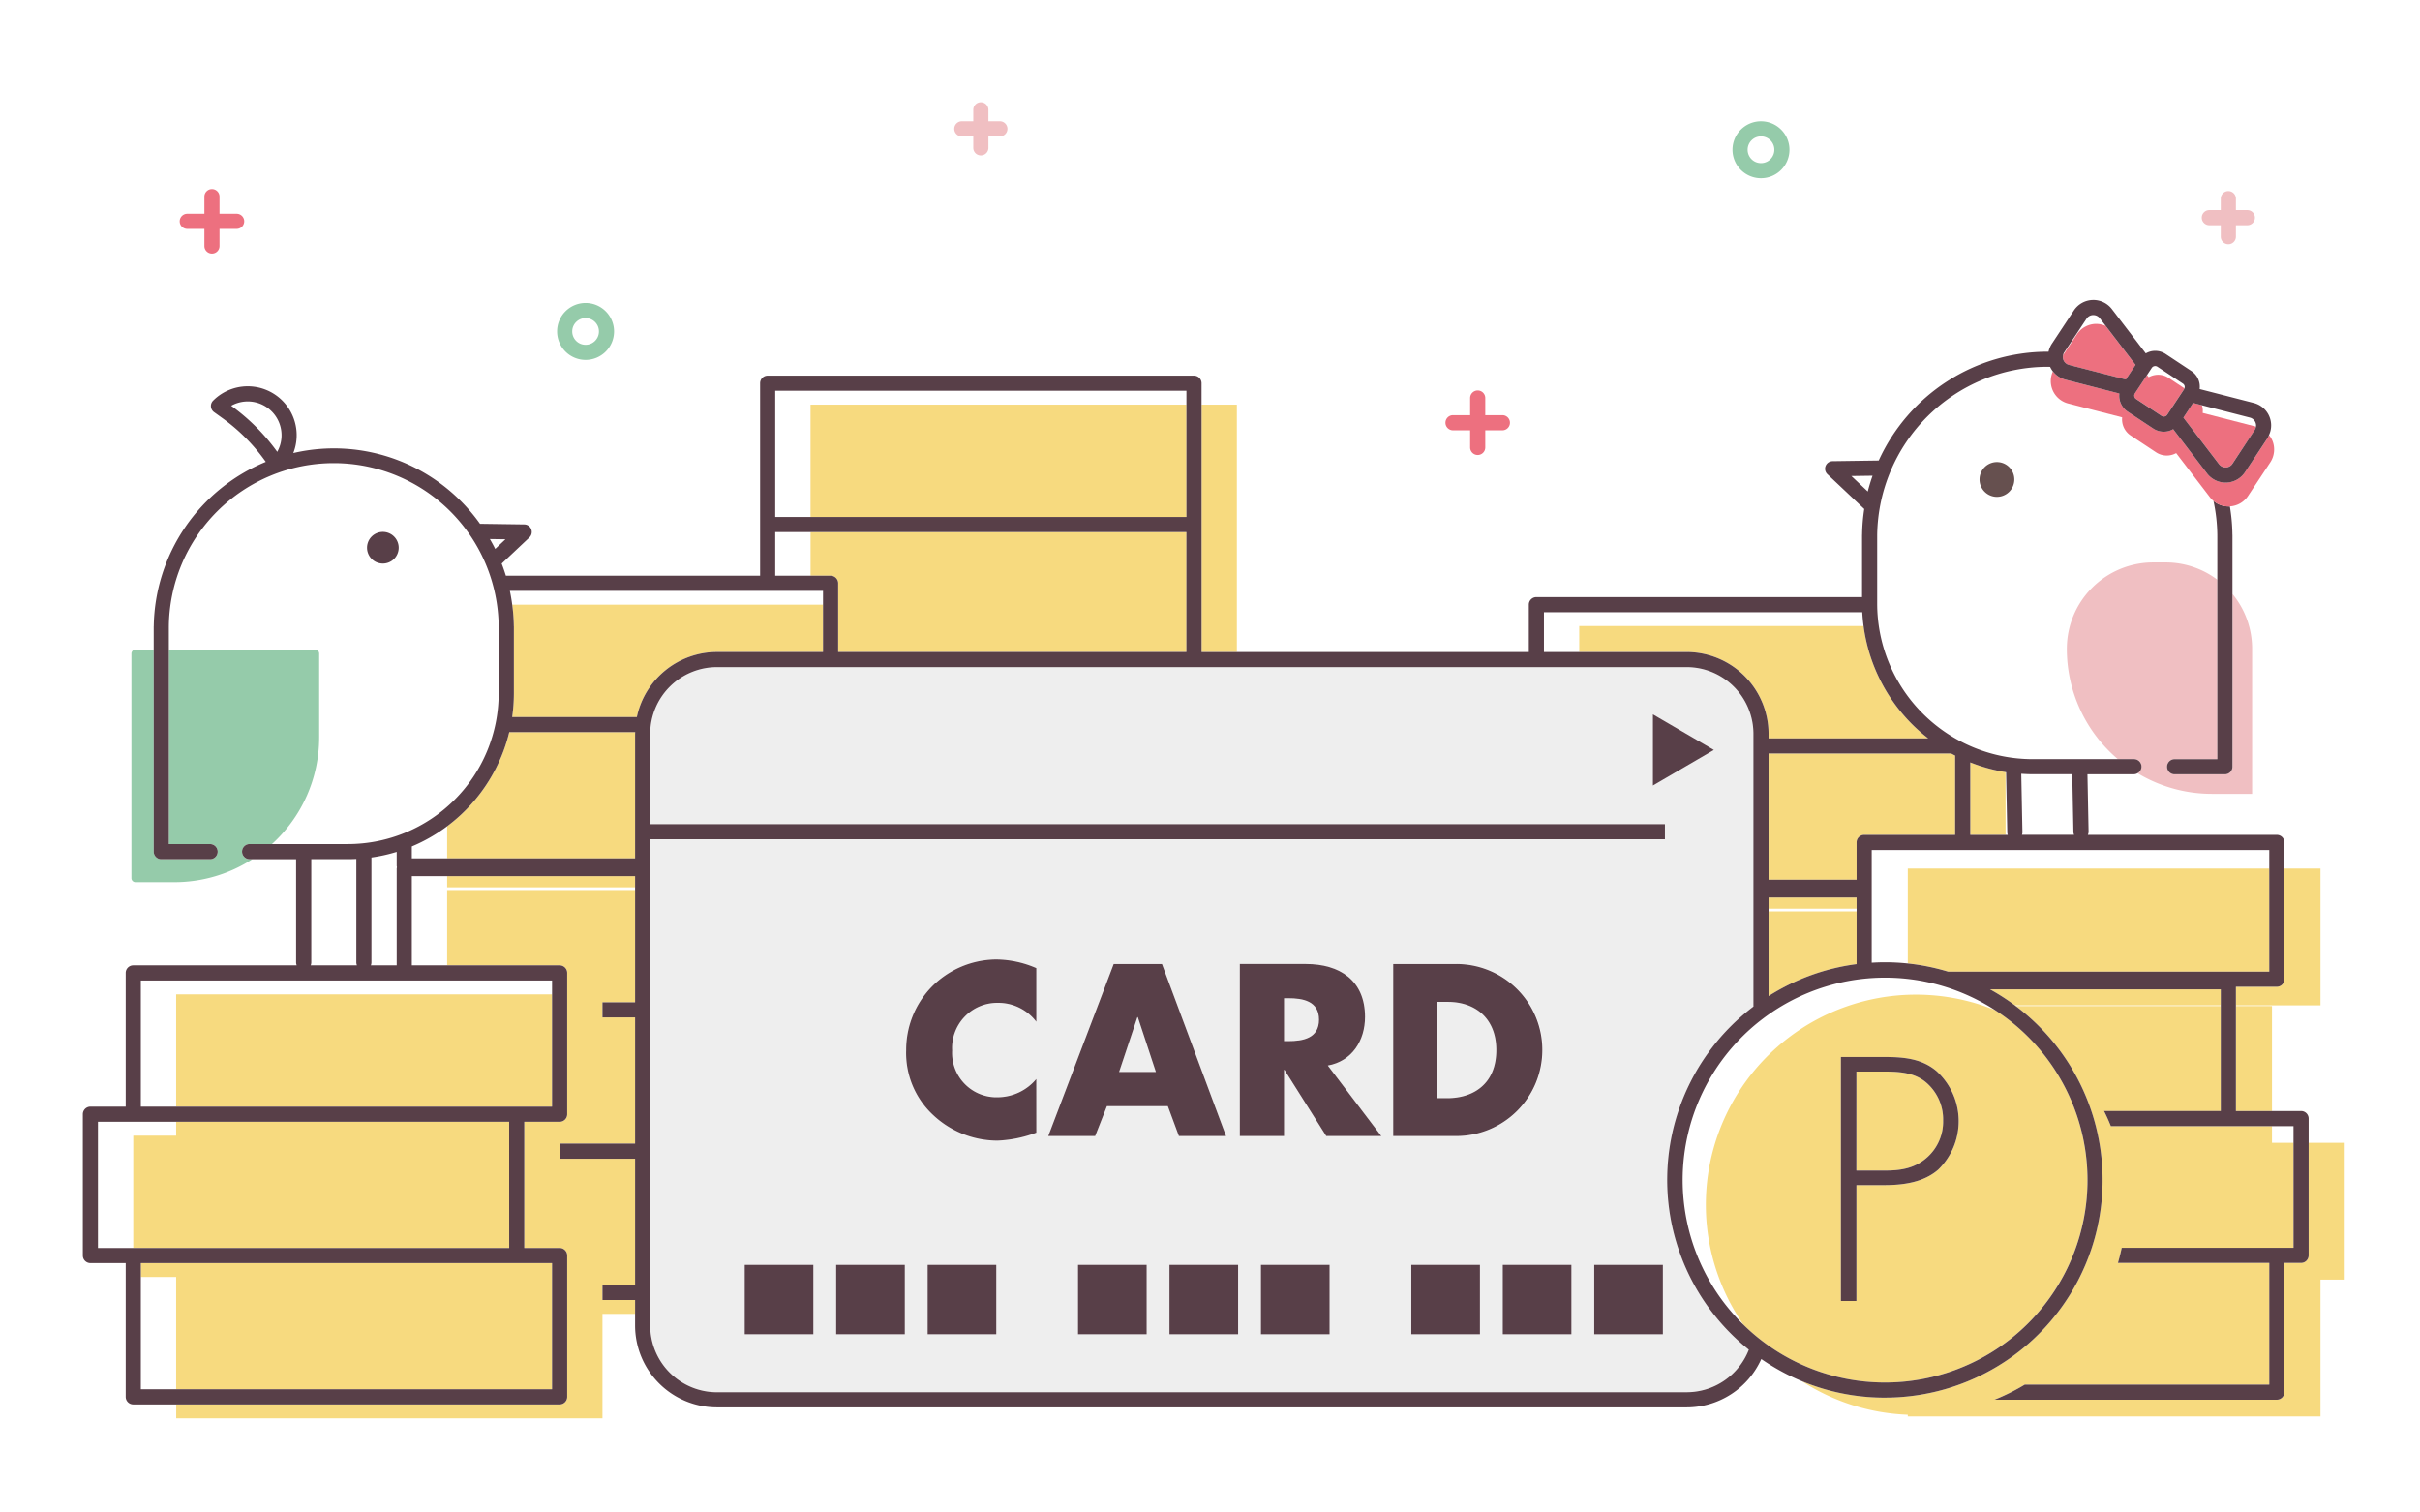 <svg id="img__creditcard2" xmlns="http://www.w3.org/2000/svg" xmlns:xlink="http://www.w3.org/1999/xlink" width="320" height="200" viewBox="0 0 320 200">
  <defs>
    <clipPath id="clip-path">
      <rect id="長方形_2729" data-name="長方形 2729" width="320" height="200" fill="none"/>
    </clipPath>
  </defs>
  <rect id="長方形_2712" data-name="長方形 2712" width="320" height="200" fill="#fff"/>
  <path id="パス_7614" data-name="パス 7614" d="M107.179,76.127V70.358H102.51v5.769Z" fill="#fff"/>
  <path id="パス_7615" data-name="パス 7615" d="M107.179,53.508h49.7V51.673H102.51V68.358h4.669Z" fill="#fff"/>
  <path id="パス_7616" data-name="パス 7616" d="M158.883,86.215h4.669V53.508h-4.669V86.215Z" fill="#f7da7f"/>
  <rect id="長方形_2713" data-name="長方形 2713" width="49.704" height="14.85" transform="translate(107.179 53.508)" fill="#f7da7f"/>
  <g id="グループ_6471" data-name="グループ 6471">
    <g id="グループ_6470" data-name="グループ 6470" clip-path="url(#clip-path)">
      <path id="パス_7617" data-name="パス 7617" d="M107.179,76.127h2.651a1,1,0,0,1,1,1v9.088h46.053V70.358h-49.7v5.769Z" fill="#f7da7f"/>
      <path id="パス_7618" data-name="パス 7618" d="M83.981,117.688v-.357H59.127v-1.478H54.458v11.8h4.669v-9.966Z" fill="#fff"/>
      <path id="パス_7619" data-name="パス 7619" d="M54.457,111.922V113.5h4.669v-4.242a21.912,21.912,0,0,1-4.669,2.668" fill="#fff"/>
      <path id="パス_7620" data-name="パス 7620" d="M108.83,79.961V78.127H67.419c.13.6.231,1.215.313,1.834Z" fill="#fff"/>
      <path id="パス_7621" data-name="パス 7621" d="M79.665,171.907v-2H83.98V153.222H74v-2H83.98V134.537H79.665v-2H83.98V117.688H59.126v9.966H74a1,1,0,0,1,1,1v18.684a1,1,0,0,1-1,1h-4.67v16.685H74a1,1,0,0,1,1,1v18.685a1,1,0,0,1-1,1h-50.7v1.834H79.665v-13.8H83.98v-1.834Z" fill="#f7da7f"/>
      <rect id="長方形_2714" data-name="長方形 2714" width="24.854" height="1.478" transform="translate(59.127 115.853)" fill="#f7da7f"/>
      <path id="パス_7622" data-name="パス 7622" d="M67.724,94.811H84.213a10.837,10.837,0,0,1,10.588-8.6H108.83V79.961h-41.1a23.869,23.869,0,0,1,.212,2.822,1,1,0,0,1,.006.11V91.68a22,22,0,0,1-.227,3.131" fill="#f7da7f"/>
      <path id="パス_7623" data-name="パス 7623" d="M59.126,109.254V113.5H83.98V97.035c0-.076.01-.149.012-.224H67.338a21.982,21.982,0,0,1-8.212,12.443" fill="#f7da7f"/>
      <rect id="長方形_2715" data-name="長方形 2715" width="11.641" height="0.357" transform="translate(233.858 120.159)" fill="#fff"/>
      <path id="パス_7624" data-name="パス 7624" d="M208.827,86.215V82.79h37.6c-.08-.605-.142-1.216-.172-1.835H204.158v5.26Z" fill="#fff"/>
      <path id="パス_7625" data-name="パス 7625" d="M245.5,120.516H233.858v11.2a28.606,28.606,0,0,1,11.641-4.223Z" fill="#f7da7f"/>
      <path id="パス_7626" data-name="パス 7626" d="M260.531,110.395H265.2v-8.3a22.355,22.355,0,0,1-4.669-1.281Z" fill="#f7da7f"/>
      <rect id="長方形_2716" data-name="長方形 2716" width="11.641" height="1.478" transform="translate(233.858 118.681)" fill="#f7da7f"/>
      <path id="パス_7627" data-name="パス 7627" d="M208.827,86.215h14.211a10.832,10.832,0,0,1,10.82,10.82v.6h21.108a22.552,22.552,0,0,1-8.542-14.85h-37.6Z" fill="#f7da7f"/>
      <path id="パス_7628" data-name="パス 7628" d="M233.859,116.324H245.5v-4.929a1,1,0,0,1,1-1H258.53V99.909c-.174-.089-.35-.176-.522-.27H233.859Z" fill="#f7da7f"/>
      <path id="パス_7629" data-name="パス 7629" d="M197.861,138.848c0-4.072-2.656-6.365-6.414-6.365h-1.373v12.73h1.312c3.492,0,6.475-1.93,6.475-6.365" fill="#eee"/>
      <path id="パス_7630" data-name="パス 7630" d="M220.457,156.026a28.752,28.752,0,0,1,11.4-22.925V97.035a8.83,8.83,0,0,0-8.821-8.82H94.8a8.829,8.829,0,0,0-8.82,8.82v11.937H220.157v2H85.981v64.3a8.83,8.83,0,0,0,8.82,8.82H223.038a8.826,8.826,0,0,0,8.212-5.625,28.738,28.738,0,0,1-10.793-22.446m-.573,20.4h-9.076v-9.175h9.076Zm-1.318-72.559V94.46l8.063,4.706ZM98.474,167.256h9.076v9.175H98.474Zm21.17,9.175h-9.076v-9.175h9.076Zm12.094,0h-9.076v-9.175h9.076Zm.133-25.606a12.446,12.446,0,0,1-8.442-3.349,11.181,11.181,0,0,1-3.61-8.6,11.975,11.975,0,0,1,3.312-8.326,12.122,12.122,0,0,1,8.562-3.681,13.587,13.587,0,0,1,5.339,1.147v7.089a6.319,6.319,0,0,0-5.131-2.5,5.963,5.963,0,0,0-6,6.3,5.867,5.867,0,0,0,6.086,6.184,6.7,6.7,0,0,0,5.041-2.413v7.089a16.405,16.405,0,0,1-5.161,1.056m15.394-23.349h6.384l8.472,22.745h-6.235l-1.462-3.951H146.37l-1.551,3.951h-6.205Zm4.358,48.955h-9.076v-9.175h9.076Zm12.094,0h-9.076v-9.175h9.076Zm12.094,0h-9.076v-9.175h9.076Zm-.444-26.21-5.519-8.748h-.06v8.748h-5.846V127.476h8.74c4.445,0,7.816,2.141,7.816,7,0,3.138-1.73,5.853-4.922,6.426l7.07,9.321Zm8.861-22.745h8.293a11.373,11.373,0,1,1,0,22.745h-8.293ZM195.7,176.431H186.62v-9.175H195.7Zm3.018-9.175h9.076v9.175h-9.076Z" fill="#eee"/>
      <path id="パス_7631" data-name="パス 7631" d="M170.355,132h-.567v5.671h.567c1.909,0,4.057-.361,4.057-2.835S172.264,132,170.355,132" fill="#eee"/>
      <path id="パス_7632" data-name="パス 7632" d="M150.457,134.5h-.06l-2.416,7.24h4.862Z" fill="#eee"/>
      <path id="パス_7633" data-name="パス 7633" d="M137.032,142.68a6.7,6.7,0,0,1-5.042,2.413,5.867,5.867,0,0,1-6.085-6.184,5.963,5.963,0,0,1,6-6.3,6.319,6.319,0,0,1,5.131,2.5v-7.089a13.588,13.588,0,0,0-5.34-1.147,12.12,12.12,0,0,0-8.561,3.681,11.975,11.975,0,0,0-3.312,8.326,11.181,11.181,0,0,0,3.61,8.6,12.446,12.446,0,0,0,8.442,3.349,16.405,16.405,0,0,0,5.161-1.056Z" fill="#583f48"/>
      <path id="パス_7634" data-name="パス 7634" d="M146.371,146.27h8.054l1.462,3.952h6.235l-8.473-22.746h-6.383l-8.651,22.746h6.2Zm4.027-11.765h.06l2.386,7.24h-4.863Z" fill="#583f48"/>
      <path id="パス_7635" data-name="パス 7635" d="M180.5,134.474c0-4.857-3.372-7-7.816-7h-8.741v22.745h5.847v-8.748h.06l5.519,8.748h7.279l-7.07-9.321c3.192-.573,4.922-3.289,4.922-6.426m-10.143,3.2h-.567V132h.567c1.909,0,4.057.361,4.057,2.836s-2.148,2.835-4.057,2.835" fill="#583f48"/>
      <path id="パス_7636" data-name="パス 7636" d="M203.946,138.849a11.356,11.356,0,0,0-11.426-11.373h-8.293v22.746h8.293a11.375,11.375,0,0,0,11.426-11.373m-13.872,6.365v-12.73h1.373c3.758,0,6.413,2.292,6.413,6.365,0,4.434-2.983,6.365-6.474,6.365Z" fill="#583f48"/>
      <path id="パス_7637" data-name="パス 7637" d="M226.629,99.166l-8.063-4.706v9.412Z" fill="#583f48"/>
      <rect id="長方形_2717" data-name="長方形 2717" width="9.076" height="9.175" transform="translate(98.474 167.256)" fill="#583f48"/>
      <rect id="長方形_2718" data-name="長方形 2718" width="9.076" height="9.175" transform="translate(110.568 167.256)" fill="#583f48"/>
      <rect id="長方形_2719" data-name="長方形 2719" width="9.076" height="9.175" transform="translate(122.663 167.256)" fill="#583f48"/>
      <rect id="長方形_2720" data-name="長方形 2720" width="9.076" height="9.175" transform="translate(142.547 167.256)" fill="#583f48"/>
      <rect id="長方形_2721" data-name="長方形 2721" width="9.076" height="9.175" transform="translate(154.641 167.256)" fill="#583f48"/>
      <rect id="長方形_2722" data-name="長方形 2722" width="9.076" height="9.175" transform="translate(166.736 167.256)" fill="#583f48"/>
      <rect id="長方形_2723" data-name="長方形 2723" width="9.076" height="9.175" transform="translate(186.62 167.256)" fill="#583f48"/>
      <rect id="長方形_2724" data-name="長方形 2724" width="9.076" height="9.175" transform="translate(198.714 167.256)" fill="#583f48"/>
      <rect id="長方形_2725" data-name="長方形 2725" width="9.076" height="9.175" transform="translate(210.809 167.256)" fill="#583f48"/>
      <path id="パス_7638" data-name="パス 7638" d="M192.139,56.9H194.4v2.265a1,1,0,0,0,2,0V56.9h2.265a1,1,0,0,0,0-2H196.4V52.633a1,1,0,1,0-2,0V54.9h-2.265a1,1,0,0,0,0,2m6.53-1h0ZM195.4,52.632v0Zm-1,3.265h0Z" fill="#ed707f"/>
      <path id="線_3070" data-name="線 3070" d="M2.265,0h0Z" transform="translate(196.404 55.897)" fill="#ed707f"/>
      <path id="線_3071" data-name="線 3071" d="M2.264,0h0Z" transform="translate(192.14 55.897)" fill="#ed707f"/>
      <path id="線_3072" data-name="線 3072" d="M0,0V0Z" transform="translate(195.404 52.633)" fill="#ed707f"/>
      <path id="パス_7639" data-name="パス 7639" d="M24.763,30.265h2.265V32.53a1,1,0,0,0,2,0V30.265h2.265a1,1,0,0,0,0-2H29.028V26a1,1,0,0,0-2,0v2.265H24.763a1,1,0,0,0,0,2m6.53-1h0ZM28.028,26v0Zm-1,3.265h0Z" fill="#ed707f"/>
      <path id="線_3073" data-name="線 3073" d="M2.265,0h0Z" transform="translate(29.028 29.265)" fill="#ed707f"/>
      <path id="線_3074" data-name="線 3074" d="M2.265,0h0Z" transform="translate(24.763 29.265)" fill="#ed707f"/>
      <path id="線_3075" data-name="線 3075" d="M0,0V0Z" transform="translate(28.028 26.001)" fill="#ed707f"/>
      <path id="パス_7640" data-name="パス 7640" d="M292.142,29.78h1.514v1.514a1,1,0,0,0,2,0V29.78h1.515a1,1,0,0,0,0-2h-1.515V26.265a1,1,0,1,0-2,0V27.78h-1.514a1,1,0,0,0,0,2m5.029-1h0Zm-2.515-2.515v0Zm-1,2.515h0Z" fill="#f0bfc2"/>
      <path id="線_3076" data-name="線 3076" d="M1.515,0h0Z" transform="translate(295.656 28.78)" fill="#f0bfc2"/>
      <path id="線_3077" data-name="線 3077" d="M1.514,0h0Z" transform="translate(292.142 28.78)" fill="#f0bfc2"/>
      <path id="線_3078" data-name="線 3078" d="M0,0V0Z" transform="translate(294.657 26.265)" fill="#f0bfc2"/>
      <path id="パス_7641" data-name="パス 7641" d="M127.181,18.034H128.7v1.514a1,1,0,0,0,2,0V18.034h1.515a1,1,0,0,0,0-2H130.7V14.52a1,1,0,0,0-2,0v1.514h-1.515a1,1,0,0,0,0,2m5.03-1h0ZM129.7,14.52v0Zm-1,2.514h0Z" fill="#f0bfc2"/>
      <path id="線_3079" data-name="線 3079" d="M1.514,0h0Z" transform="translate(127.182 17.034)" fill="#f0bfc2"/>
      <path id="線_3080" data-name="線 3080" d="M1.515,0h0Z" transform="translate(130.696 17.034)" fill="#f0bfc2"/>
      <path id="線_3081" data-name="線 3081" d="M0,0V0Z" transform="translate(129.696 14.52)" fill="#f0bfc2"/>
      <path id="パス_7642" data-name="パス 7642" d="M232.859,23.567a3.766,3.766,0,1,0-3.767-3.766,3.77,3.77,0,0,0,3.767,3.766m0-5.532a1.766,1.766,0,1,1-1.767,1.766,1.767,1.767,0,0,1,1.767-1.766" fill="#95cbaa"/>
      <path id="パス_7643" data-name="パス 7643" d="M77.433,47.592a3.766,3.766,0,1,0-3.766-3.766,3.77,3.77,0,0,0,3.766,3.766m0-5.532a1.766,1.766,0,1,1-1.766,1.766,1.768,1.768,0,0,1,1.766-1.766" fill="#95cbaa"/>
      <rect id="長方形_2726" data-name="長方形 2726" width="2.847" height="2.206" transform="translate(300.428 148.915)" fill="#fff"/>
      <path id="パス_7644" data-name="パス 7644" d="M266.415,132.937l.127.1h27.114v-.1Z" fill="#fff"/>
      <path id="パス_7645" data-name="パス 7645" d="M247.5,112.395v14.9c.578-.035,1.158-.058,1.744-.058a29.11,29.11,0,0,1,3.027.16V114.85h47.8v-2.455Z" fill="#fff"/>
      <path id="パス_7646" data-name="パス 7646" d="M301.069,130.483h-5.413v2.455H306.84V114.851h-4.771v14.632a1,1,0,0,1-1,1" fill="#f7da7f"/>
      <path id="パス_7647" data-name="パス 7647" d="M305.275,151.121V166a1,1,0,0,1-1,1h-2.206v17.087a1,1,0,0,1-1,1H263.735a27.6,27.6,0,0,0,4.009-2h32.325V167H280.055c.189-.658.36-1.323.5-2h22.719V151.121h-2.847v-2.206H279.121q-.412-1.021-.9-2h15.436V133.034H266.542a28.777,28.777,0,0,1-28.318,49.582,27.639,27.639,0,0,0,14.046,4.458v.221h54.57V169.208h3.206V151.121Z" fill="#f7da7f"/>
      <rect id="長方形_2727" data-name="長方形 2727" width="4.771" height="13.881" transform="translate(295.657 133.034)" fill="#f7da7f"/>
      <path id="パス_7648" data-name="パス 7648" d="M293.656,130.828H263.142a28.922,28.922,0,0,1,3.273,2.109h27.241Z" fill="#f7da7f"/>
      <path id="パス_7649" data-name="パス 7649" d="M252.27,114.85V127.4a28.627,28.627,0,0,1,5.337,1.083h42.462V114.85Z" fill="#f7da7f"/>
      <rect id="長方形_2728" data-name="長方形 2728" width="4.669" height="14.85" transform="translate(18.623 168.858)" fill="#fff"/>
      <path id="パス_7650" data-name="パス 7650" d="M23.293,150.173v-1.835H12.955v16.685h4.669v-14.85Z" fill="#fff"/>
      <path id="パス_7651" data-name="パス 7651" d="M18.623,129.654v16.685h4.669v-14.85H73v-1.835Z" fill="#fff"/>
      <path id="パス_7652" data-name="パス 7652" d="M18.623,167.023v1.835h4.669v14.85H73V167.023H18.623Z" fill="#f7da7f"/>
      <path id="パス_7653" data-name="パス 7653" d="M23.293,148.338v1.835H17.624v14.85h49.7V148.338Z" fill="#f7da7f"/>
      <path id="パス_7654" data-name="パス 7654" d="M23.293,131.488v14.85H73v-14.85Z" fill="#f7da7f"/>
      <path id="パス_7655" data-name="パス 7655" d="M273.3,85.793a11.422,11.422,0,0,1,11.422-11.422h1.65a11.358,11.358,0,0,1,6.83,2.282V70.882c0-.031,0-.062-.006-.094a22.351,22.351,0,0,0-.51-4.555,3.036,3.036,0,0,1-.463-.478l-4.472-5.844a2.564,2.564,0,0,1-.738.273,2.528,2.528,0,0,1-1.911-.371l-3.365-2.227a2.558,2.558,0,0,1-1.126-2.4l-7.127-1.831a3.06,3.06,0,0,1-2.032-4.247,3.058,3.058,0,0,1-.366-.6c-.125,0-.249-.009-.375-.009a22.554,22.554,0,0,0-22.485,22.284c0,.032,0,.064-.006.1v8.945a20.577,20.577,0,0,0,20.554,20.553h11.272A19.126,19.126,0,0,1,273.3,85.793M264.031,65.7a2.3,2.3,0,1,1,2.325-2.277,2.3,2.3,0,0,1-2.325,2.277" fill="#fff"/>
      <path id="パス_7656" data-name="パス 7656" d="M294.2,102.381h-6.648a1,1,0,0,1,0-2H293.2V76.653a11.354,11.354,0,0,0-6.83-2.282h-1.649A11.422,11.422,0,0,0,273.3,85.793a19.126,19.126,0,0,0,6.746,14.588h2.119a1,1,0,0,1,1,1,.984.984,0,0,1-.517.858,19.056,19.056,0,0,0,9.833,2.734H297.8V85.793a11.379,11.379,0,0,0-2.592-7.245v22.833a1,1,0,0,1-1,1" fill="#f0bfc2"/>
      <path id="パス_7657" data-name="パス 7657" d="M294.679,66.966a3.093,3.093,0,0,1-1.99-.733,22.42,22.42,0,0,1,.511,4.554.737.737,0,0,0,0,.1v29.5h-5.649a1,1,0,0,0,0,2H294.2a1,1,0,0,0,1-1v-30.6a1.061,1.061,0,0,0-.007-.115,24.418,24.418,0,0,0-.334-3.712c-.027,0-.052.011-.079.012s-.071,0-.106,0" fill="#583f48"/>
      <path id="パス_7658" data-name="パス 7658" d="M264.08,61.1a2.3,2.3,0,1,0,2.277,2.325A2.3,2.3,0,0,0,264.08,61.1" fill="#66504f"/>
      <path id="パス_7659" data-name="パス 7659" d="M272.818,46.939l1.806-2.73a3.1,3.1,0,0,1,2.47-1.382,3.156,3.156,0,0,1,1.35.273l-.768-1a1.088,1.088,0,0,0-1.773.061L272.959,46.6a1.1,1.1,0,0,0-.141.334" fill="#fff"/>
      <path id="パス_7660" data-name="パス 7660" d="M297.5,55.218l-6.349-1.631c.024.078.055.152.072.233a2.577,2.577,0,0,1,.037.787l7.047,1.81a1.087,1.087,0,0,0-.807-1.2" fill="#fff"/>
      <path id="パス_7661" data-name="パス 7661" d="M284.873,48.411a.538.538,0,0,0-.344.232l-.627.947.223.291a2.551,2.551,0,0,1,2.648.1l2.075,1.373a.525.525,0,0,0,.03-.291.537.537,0,0,0-.232-.344l-3.365-2.227a.539.539,0,0,0-.408-.079" fill="#fff"/>
      <path id="パス_7662" data-name="パス 7662" d="M296.865,62.426a3.093,3.093,0,0,1-2.469,1.382l-.106,0a3.093,3.093,0,0,1-2.453-1.212l-4.479-5.853a2.547,2.547,0,0,1-.732.283,2.615,2.615,0,0,1-.512.051,2.521,2.521,0,0,1-1.4-.423l-3.365-2.227a2.537,2.537,0,0,1-1.113-2.4L273.1,50.2a3.078,3.078,0,0,1-1.643-1.089,3.059,3.059,0,0,0,2.032,4.246l7.128,1.831a2.552,2.552,0,0,0,1.125,2.4l3.365,2.227a2.552,2.552,0,0,0,2.649.1l4.472,5.844a2.994,2.994,0,0,0,.463.478,3.088,3.088,0,0,0,1.99.734l.106,0c.027,0,.052-.011.079-.013a3.085,3.085,0,0,0,2.39-1.37l2.944-4.448a3.094,3.094,0,0,0,.307-2.813,3.052,3.052,0,0,0-.471-.794,3,3,0,0,1-.225.45Z" fill="#ed707f"/>
      <path id="パス_7663" data-name="パス 7663" d="M284.863,49.608a2.535,2.535,0,0,0-.738.273l-.223-.291-1.523,2.3h0l-.077.115a.545.545,0,0,0,.153.753l3.366,2.227a.531.531,0,0,0,.408.079.538.538,0,0,0,.344-.232L288.8,51.47a.522.522,0,0,0,.048-.118l-2.074-1.373a2.528,2.528,0,0,0-1.91-.371" fill="#ed707f"/>
      <path id="パス_7664" data-name="パス 7664" d="M291.227,53.82a2.327,2.327,0,0,0-.072-.233l-1.161-.3-1.281,1.936,4.712,6.157a1.088,1.088,0,0,0,1.772-.06l2.945-4.449a1.078,1.078,0,0,0,.169-.456l-7.047-1.81a2.546,2.546,0,0,0-.037-.787" fill="#ed707f"/>
      <path id="パス_7665" data-name="パス 7665" d="M274.624,44.21l-1.806,2.73a1.075,1.075,0,0,0,.778,1.321l7.51,1.93,1.281-1.936L278.443,43.1a3.153,3.153,0,0,0-1.35-.273,3.093,3.093,0,0,0-2.469,1.382" fill="#ed707f"/>
      <path id="パス_7666" data-name="パス 7666" d="M42.206,86.43V97.51a19.068,19.068,0,0,1-6.246,14.1H46.02A19.954,19.954,0,0,0,65.951,91.681V82.992c0-.029,0-.059,0-.089a21.808,21.808,0,0,0-43.614,0c0,.033,0,.064-.005.1v2.9H41.672a.534.534,0,0,1,.534.534m8.421-16.094a2.093,2.093,0,1,1-2.093,2.093,2.093,2.093,0,0,1,2.093-2.093" fill="#fff"/>
      <path id="パス_7667" data-name="パス 7667" d="M32.016,112.612a1,1,0,0,1,1-1H35.96a19.071,19.071,0,0,0,6.245-14.1V86.43a.533.533,0,0,0-.533-.534H22.327v25.716h5.456a1,1,0,1,1,0,2H21.327a1,1,0,0,1-1-1V85.9H17.913a.534.534,0,0,0-.534.534v29.683a.534.534,0,0,0,.534.534h5.154a19,19,0,0,0,10.3-3.035h-.353a1,1,0,0,1-1-1" fill="#95cbaa"/>
      <path id="パス_7668" data-name="パス 7668" d="M64.779,71.281c.247.428.485.862.705,1.306l1.353-1.276Z" fill="#fff"/>
      <path id="パス_7669" data-name="パス 7669" d="M50.627,74.521a2.093,2.093,0,1,0-2.093-2.092,2.092,2.092,0,0,0,2.093,2.092" fill="#583f48"/>
      <path id="パス_7670" data-name="パス 7670" d="M37.234,57.553a4.472,4.472,0,0,0-6.665-3.9,26.634,26.634,0,0,1,6.091,6.091,4.438,4.438,0,0,0,.574-2.195" fill="#fff"/>
      <path id="パス_7671" data-name="パス 7671" d="M225.568,159.315a27.79,27.79,0,0,1,38.266-25.736,26.767,26.767,0,0,0-33.279,41.611,27.65,27.65,0,0,1-4.987-15.875" fill="#fff"/>
      <path id="パス_7672" data-name="パス 7672" d="M249.2,154.786c2.1,0,3.979-.257,5.648-1.755a6.321,6.321,0,0,0,2.1-4.835,6.431,6.431,0,0,0-2.439-5.22c-1.625-1.24-3.679-1.283-5.647-1.283h-3.38v13.093Z" fill="#f7da7f"/>
      <path id="パス_7673" data-name="パス 7673" d="M249.243,182.812a26.774,26.774,0,0,0,14.59-49.232,27.782,27.782,0,0,0-33.278,41.61,26.688,26.688,0,0,0,18.688,7.622m-5.82-43.044h5.69c2.525,0,4.963.172,6.975,1.883a8.951,8.951,0,0,1,.213,13.007c-1.968,1.712-4.663,2.053-7.188,2.053h-3.636v15.318h-2.054Z" fill="#f7da7f"/>
      <path id="パス_7674" data-name="パス 7674" d="M249.243,184.812a28.775,28.775,0,0,0,17.3-51.778l-.127-.1a28.922,28.922,0,0,0-3.273-2.109h30.514v16.087H278.22q.489.978.9,2h24.154V165H280.556c-.141.677-.312,1.343-.5,2h20.014v16.087H267.744a27.6,27.6,0,0,1-4.009,2h37.334a1,1,0,0,0,1-1V167h2.206a1,1,0,0,0,1-1V147.915a1,1,0,0,0-1-1h-8.619V130.483h5.413a1,1,0,0,0,1-1V111.395a1,1,0,0,0-1-1H276.075a.985.985,0,0,0,.1-.43l-.15-7.584h6.147a.963.963,0,0,0,.483-.142.986.986,0,0,0,.517-.858,1,1,0,0,0-1-1H268.777a20.577,20.577,0,0,1-20.554-20.554V70.883c0-.032,0-.063,0-.1A22.555,22.555,0,0,1,270.714,48.5c.125,0,.25.008.375.01a3.039,3.039,0,0,0,.366.6A3.074,3.074,0,0,0,273.1,50.2l7.14,1.835a2.535,2.535,0,0,0,1.112,2.4l3.366,2.227a2.521,2.521,0,0,0,1.4.423,2.549,2.549,0,0,0,.512-.052,2.524,2.524,0,0,0,.731-.283l4.479,5.854a3.094,3.094,0,0,0,2.454,1.211h.1a3.1,3.1,0,0,0,2.47-1.382l2.944-4.45a2.94,2.94,0,0,0,.225-.449A3.059,3.059,0,0,0,298,53.281l-7.139-1.835a2.48,2.48,0,0,0-1.114-2.4l-3.365-2.227a2.483,2.483,0,0,0-2.642-.089l-4.478-5.853a3.089,3.089,0,0,0-5.029.172L271.291,45.5a3.064,3.064,0,0,0-.41,1.005c-.056,0-.111,0-.167,0a24.565,24.565,0,0,0-22.288,14.39l-6.108.088a1,1,0,0,0-.672,1.728l4.867,4.591a24.355,24.355,0,0,0-.283,3.363.894.894,0,0,0-.007.116v8.176H203.158a1,1,0,0,0-1,1v6.26H158.883V50.673a1,1,0,0,0-1-1H101.51a1,1,0,0,0-1,1V76.127H66.893q-.25-.812-.554-1.6L70,71.074a1,1,0,0,0-.671-1.728l-5.857-.084a23.687,23.687,0,0,0-24.688-9.354,6.469,6.469,0,0,0-10.6-6.931A1,1,0,0,0,28.31,54.5l1.086.78a24.67,24.67,0,0,1,5.643,5.643l.107.149a23.9,23.9,0,0,0-14.813,21.71,1.092,1.092,0,0,0-.007.115v29.719a1,1,0,0,0,1,1h6.457a1,1,0,1,0,0-2H22.326V83c0-.031,0-.063,0-.1a21.808,21.808,0,0,1,43.615,0,.869.869,0,0,0,0,.089V91.68a19.954,19.954,0,0,1-19.932,19.932h-13a1,1,0,0,0,0,2h6.146v13.65a1.006,1.006,0,0,0,.08.392H17.623a1,1,0,0,0-1,1v17.684H11.954a1,1,0,0,0-1,1v18.685a1,1,0,0,0,1,1h4.669v17.685a1,1,0,0,0,1,1H74a1,1,0,0,0,1-1V166.023a1,1,0,0,0-1-1H69.327V148.338H74a1,1,0,0,0,1-1V128.654a1,1,0,0,0-1-1H54.457v-11.8H83.98v16.684H79.665v2H83.98v16.685H74v2H83.98v16.685H79.665v2H83.98v3.37A10.833,10.833,0,0,0,94.8,186.1H223.038a10.826,10.826,0,0,0,9.862-6.392,28.633,28.633,0,0,0,16.343,5.107m-26.205-.715H94.8a8.831,8.831,0,0,1-8.821-8.82v-64.3H220.157v-2H85.98V97.035a8.83,8.83,0,0,1,8.821-8.82H223.038a8.829,8.829,0,0,1,8.82,8.82V133.1a28.741,28.741,0,0,0-.608,45.371,8.827,8.827,0,0,1-8.212,5.625M73,131.488v14.85H18.623V129.654H73Zm-5.669,33.535H12.954V148.338H67.327ZM73,183.708H18.623V167.023H73ZM49.035,127.654a1.006,1.006,0,0,0,.08-.392V113.389a21.668,21.668,0,0,0,3.342-.743v1.85a.968.968,0,0,0,.036.178.979.979,0,0,0-.036.179v12.8Zm18.91-44.871a23.674,23.674,0,0,0-.213-2.822c-.082-.618-.184-1.231-.313-1.834H108.83v8.088H94.8a10.838,10.838,0,0,0-10.589,8.6H67.724a22.134,22.134,0,0,0,.227-3.131V82.893a1.014,1.014,0,0,0-.006-.11m34.565-31.11h54.373V68.358H102.51Zm4.669,18.685h49.7V86.215H110.83V77.127a1,1,0,0,0-1-1h-7.32V70.358ZM83.992,96.811c0,.076-.012.149-.012.224V113.5H54.457v-1.574A22,22,0,0,0,67.339,96.811Zm162.26-15.856c.03.619.092,1.229.172,1.834a22.547,22.547,0,0,0,8.542,14.85H233.858v-.6a10.832,10.832,0,0,0-10.82-10.82h-18.88v-5.26Zm19.016,21.152.159,7.99a.956.956,0,0,0,.066.3h-4.962v-9.582A22.384,22.384,0,0,0,265.2,102.1c.023,0,.045.008.068.012m34.8,12.743v13.633H257.607a28.5,28.5,0,0,0-5.337-1.083,28.837,28.837,0,0,0-3.027-.16c-.586,0-1.167.022-1.744.057v-14.9h52.57ZM258.531,99.909v10.486H246.5a1,1,0,0,0-1,1v4.929H233.858V99.639h24.15c.172.094.348.181.523.27m-24.673,31.805V118.681H245.5v8.81a28.577,28.577,0,0,0-11.641,4.223m-3.3,43.476a26.767,26.767,0,1,1,18.688,7.622,26.7,26.7,0,0,1-18.688-7.622M274.171,110a1,1,0,0,0,.09.39h-6.895a1,1,0,0,0,.061-.338l-.153-7.732c.5.033,1,.056,1.5.056h5.243Zm2.6-68.335a1.081,1.081,0,0,1,.9.426l.768,1,3.944,5.155-1.281,1.935-7.51-1.929a1.076,1.076,0,0,1-.745-.664,1.061,1.061,0,0,1-.033-.658,1.081,1.081,0,0,1,.141-.333l2.944-4.449a1.075,1.075,0,0,1,.87-.487m21.538,14.747a1.1,1.1,0,0,1-.17.456L295.2,61.322a1.089,1.089,0,0,1-1.773.06l-4.711-6.158,1.281-1.936,1.161.3,6.349,1.631a1.076,1.076,0,0,1,.745.664,1.094,1.094,0,0,1,.062.535m-9.433-5.355a.532.532,0,0,1-.031.29.5.5,0,0,1-.048.118l-2.227,3.365a.538.538,0,0,1-.345.232.532.532,0,0,1-.408-.079l-3.365-2.227a.543.543,0,0,1-.153-.752l.076-.115v0l1.524-2.3.626-.947a.542.542,0,0,1,.344-.232.534.534,0,0,1,.408.08l3.365,2.227a.539.539,0,0,1,.233.344M244.812,62.946l2.8-.041q-.362,1.025-.633,2.087ZM64.779,71.281l2.058.029-1.353,1.276c-.22-.444-.458-.877-.705-1.305M30.569,53.657a4.473,4.473,0,0,1,6.091,6.09,26.63,26.63,0,0,0-6.091-6.09m10.593,73.6v-13.65h4.857c.368,0,.733-.01,1.1-.028v13.678a1.006,1.006,0,0,0,.08.392H41.082a1.006,1.006,0,0,0,.08-.392" fill="#583f48"/>
      <path id="パス_7675" data-name="パス 7675" d="M243.423,172.029h2.054V156.712h3.637c2.524,0,5.219-.342,7.188-2.054a8.952,8.952,0,0,0-.214-13.007c-2.011-1.711-4.45-1.883-6.974-1.883h-5.691Zm2.054-30.335h3.38c1.968,0,4.022.043,5.647,1.283a6.43,6.43,0,0,1,2.439,5.22,6.321,6.321,0,0,1-2.1,4.835c-1.669,1.5-3.551,1.755-5.648,1.755h-3.722Z" fill="#583f48"/>
    </g>
  </g>
</svg>
